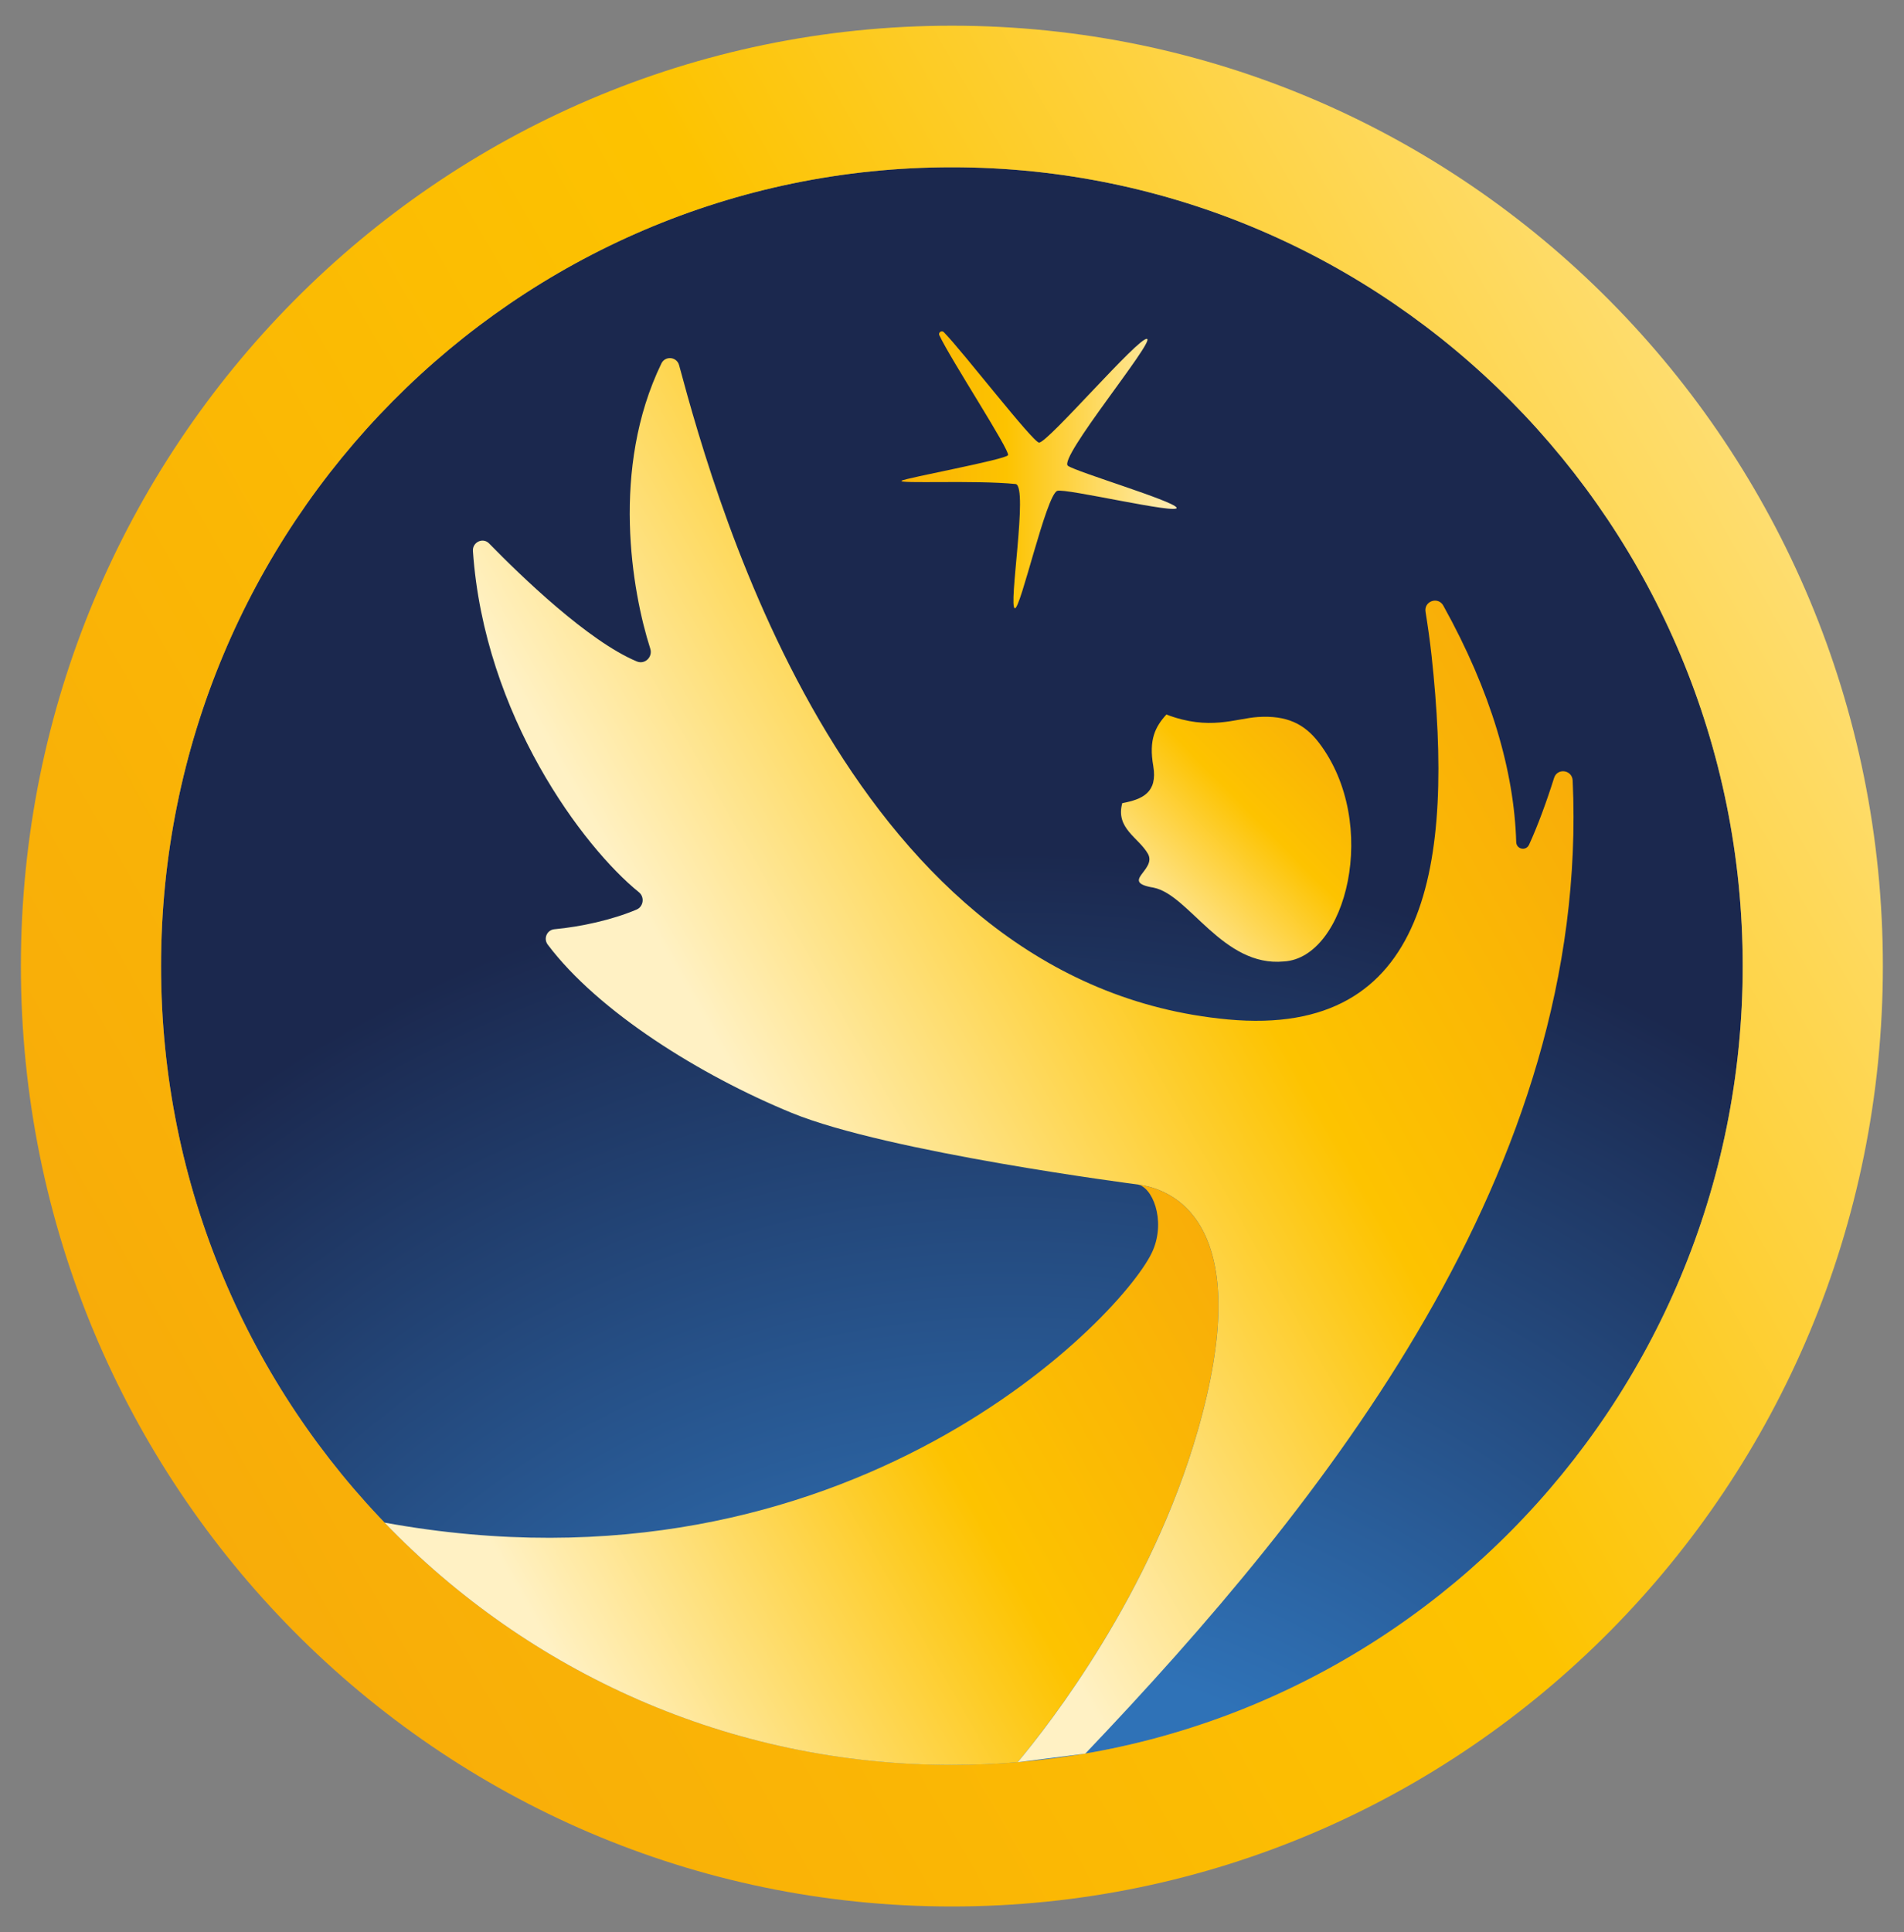 <svg xmlns="http://www.w3.org/2000/svg" xmlns:xlink="http://www.w3.org/1999/xlink" width="69" height="70" fill="none" xmlns:v="https://vecta.io/nano"><rect width="100%" height="100%" fill="#808080" stroke="none"/><path d="M34.496 63.94c15.828 0 28.66-12.957 28.66-28.94S50.324 6.06 34.496 6.06 5.836 19.017 5.836 35s12.831 28.94 28.66 28.94z" fill="url(#A)"/><path d="M34.496.931C15.862.931.757 16.184.757 35s15.105 34.069 33.738 34.069S68.234 53.816 68.234 35 53.129.931 34.496.931zm0 63.009c-15.828 0-28.66-12.957-28.66-28.94S18.667 6.06 34.496 6.06 63.155 19.017 63.155 35s-12.831 28.94-28.66 28.94z" fill="url(#B)"/><path d="M41.807 32.159c1.285.255 2.512 2.886 4.721 2.673 2.257-.127 3.495-5.002 1.27-7.923-.528-.693-1.177-.999-2.209-.933-.821.053-1.759.506-3.32-.09-.405.447-.642.911-.475 1.866.163.963-.392 1.208-1.124 1.345-.25.915.591 1.242.932 1.838.327.593-1.043 1.017.206 1.224z" fill="url(#C)"/><path d="M41.197 42.907c.563.067 1.053 1.284.586 2.388-.939 2.223-10.978 12.943-27.848 9.867 5.208 5.415 12.495 8.779 20.561 8.779.803 0 1.598-.033 2.384-.099 1.178-1.407 4.837-6.103 6.534-12.04 2.039-7.132-.604-8.708-2.217-8.895z" fill="url(#D)"/><path d="M36.88 63.842l2.451-.311c8.678-9.112 18.304-21.171 17.662-35.253-.018-.39-.556-.466-.674-.094-.271.86-.601 1.757-.907 2.42-.11.238-.457.166-.465-.096-.075-2.569-.915-5.458-2.642-8.567-.189-.341-.705-.165-.644.221.081.51.16 1.05.22 1.607.816 7.525-.09 13.839-7.38 13.164-13.626-1.264-18.487-18.486-19.891-23.704-.083-.307-.502-.347-.641-.062-1.842 3.803-1.07 8.253-.403 10.335.096.3-.197.581-.485.462-1.763-.733-4.218-3.11-5.355-4.275-.224-.23-.609-.049-.587.274.409 5.966 4.017 10.749 6.014 12.36.215.174.169.523-.085.63-.883.374-2.014.622-2.976.712-.271.025-.407.339-.242.557 1.827 2.428 5.536 4.742 8.848 6.099 3.477 1.424 12.499 2.587 12.499 2.587 1.613.186 4.257 1.762 2.218 8.895-1.697 5.938-5.356 10.634-6.534 12.04z" fill="url(#E)"/><path d="M34.042 12.147c.412.879 2.57 4.18 2.488 4.342s-3.736.832-3.857.927c-.149.119 2.658-.029 4.138.12.458.111-.281 4.47-.032 4.501.21.023 1.13-4.092 1.534-4.253.278-.111 4.465.88 4.325.604-.155-.255-3.596-1.28-3.935-1.511-.375-.26 3.147-4.506 2.865-4.599-.29-.093-3.573 3.74-3.91 3.757-.213.011-2.776-3.312-3.454-4.001-.079-.08-.21.012-.163.114z" fill="url(#F)"/><defs><radialGradient id="A" cx="0" cy="0" r="1" gradientTransform="translate(36.596 79.745) scale(48.394 48.868)" xlink:href="#G"><stop offset=".4" stop-color="#2f72b7"/><stop offset="1" stop-color="#1b284e"/></radialGradient><linearGradient id="B" x1="81.965" y1="7.325" x2="-2.647" y2="55.702" xlink:href="#G"><stop stop-color="#fff1c4"/><stop offset=".5" stop-color="#fdc300"/><stop offset="1" stop-color="#f7a70b"/></linearGradient><linearGradient id="C" x1="41.028" y1="34.078" x2="50.012" y2="25.182" xlink:href="#G"><stop stop-color="#fff1c4"/><stop offset=".5" stop-color="#fdc300"/><stop offset="1" stop-color="#f7a70b"/></linearGradient><linearGradient id="D" x1="21.187" y1="61.941" x2="48.844" y2="46.262" xlink:href="#G"><stop stop-color="#fff1c4"/><stop offset=".5" stop-color="#fdc300"/><stop offset="1" stop-color="#f7a70b"/></linearGradient><linearGradient id="E" x1="27.577" y1="40.658" x2="58.699" y2="23.095" xlink:href="#G"><stop stop-color="#fff1c4"/><stop offset=".5" stop-color="#fdc300"/><stop offset="1" stop-color="#f7a70b"/></linearGradient><linearGradient id="F" x1="43.107" y1="17.02" x2="29.859" y2="17.02" xlink:href="#G"><stop stop-color="#fff1c4"/><stop offset=".5" stop-color="#fdc300"/><stop offset="1" stop-color="#f7a70b"/></linearGradient><linearGradient id="G" gradientUnits="userSpaceOnUse"/></defs></svg>